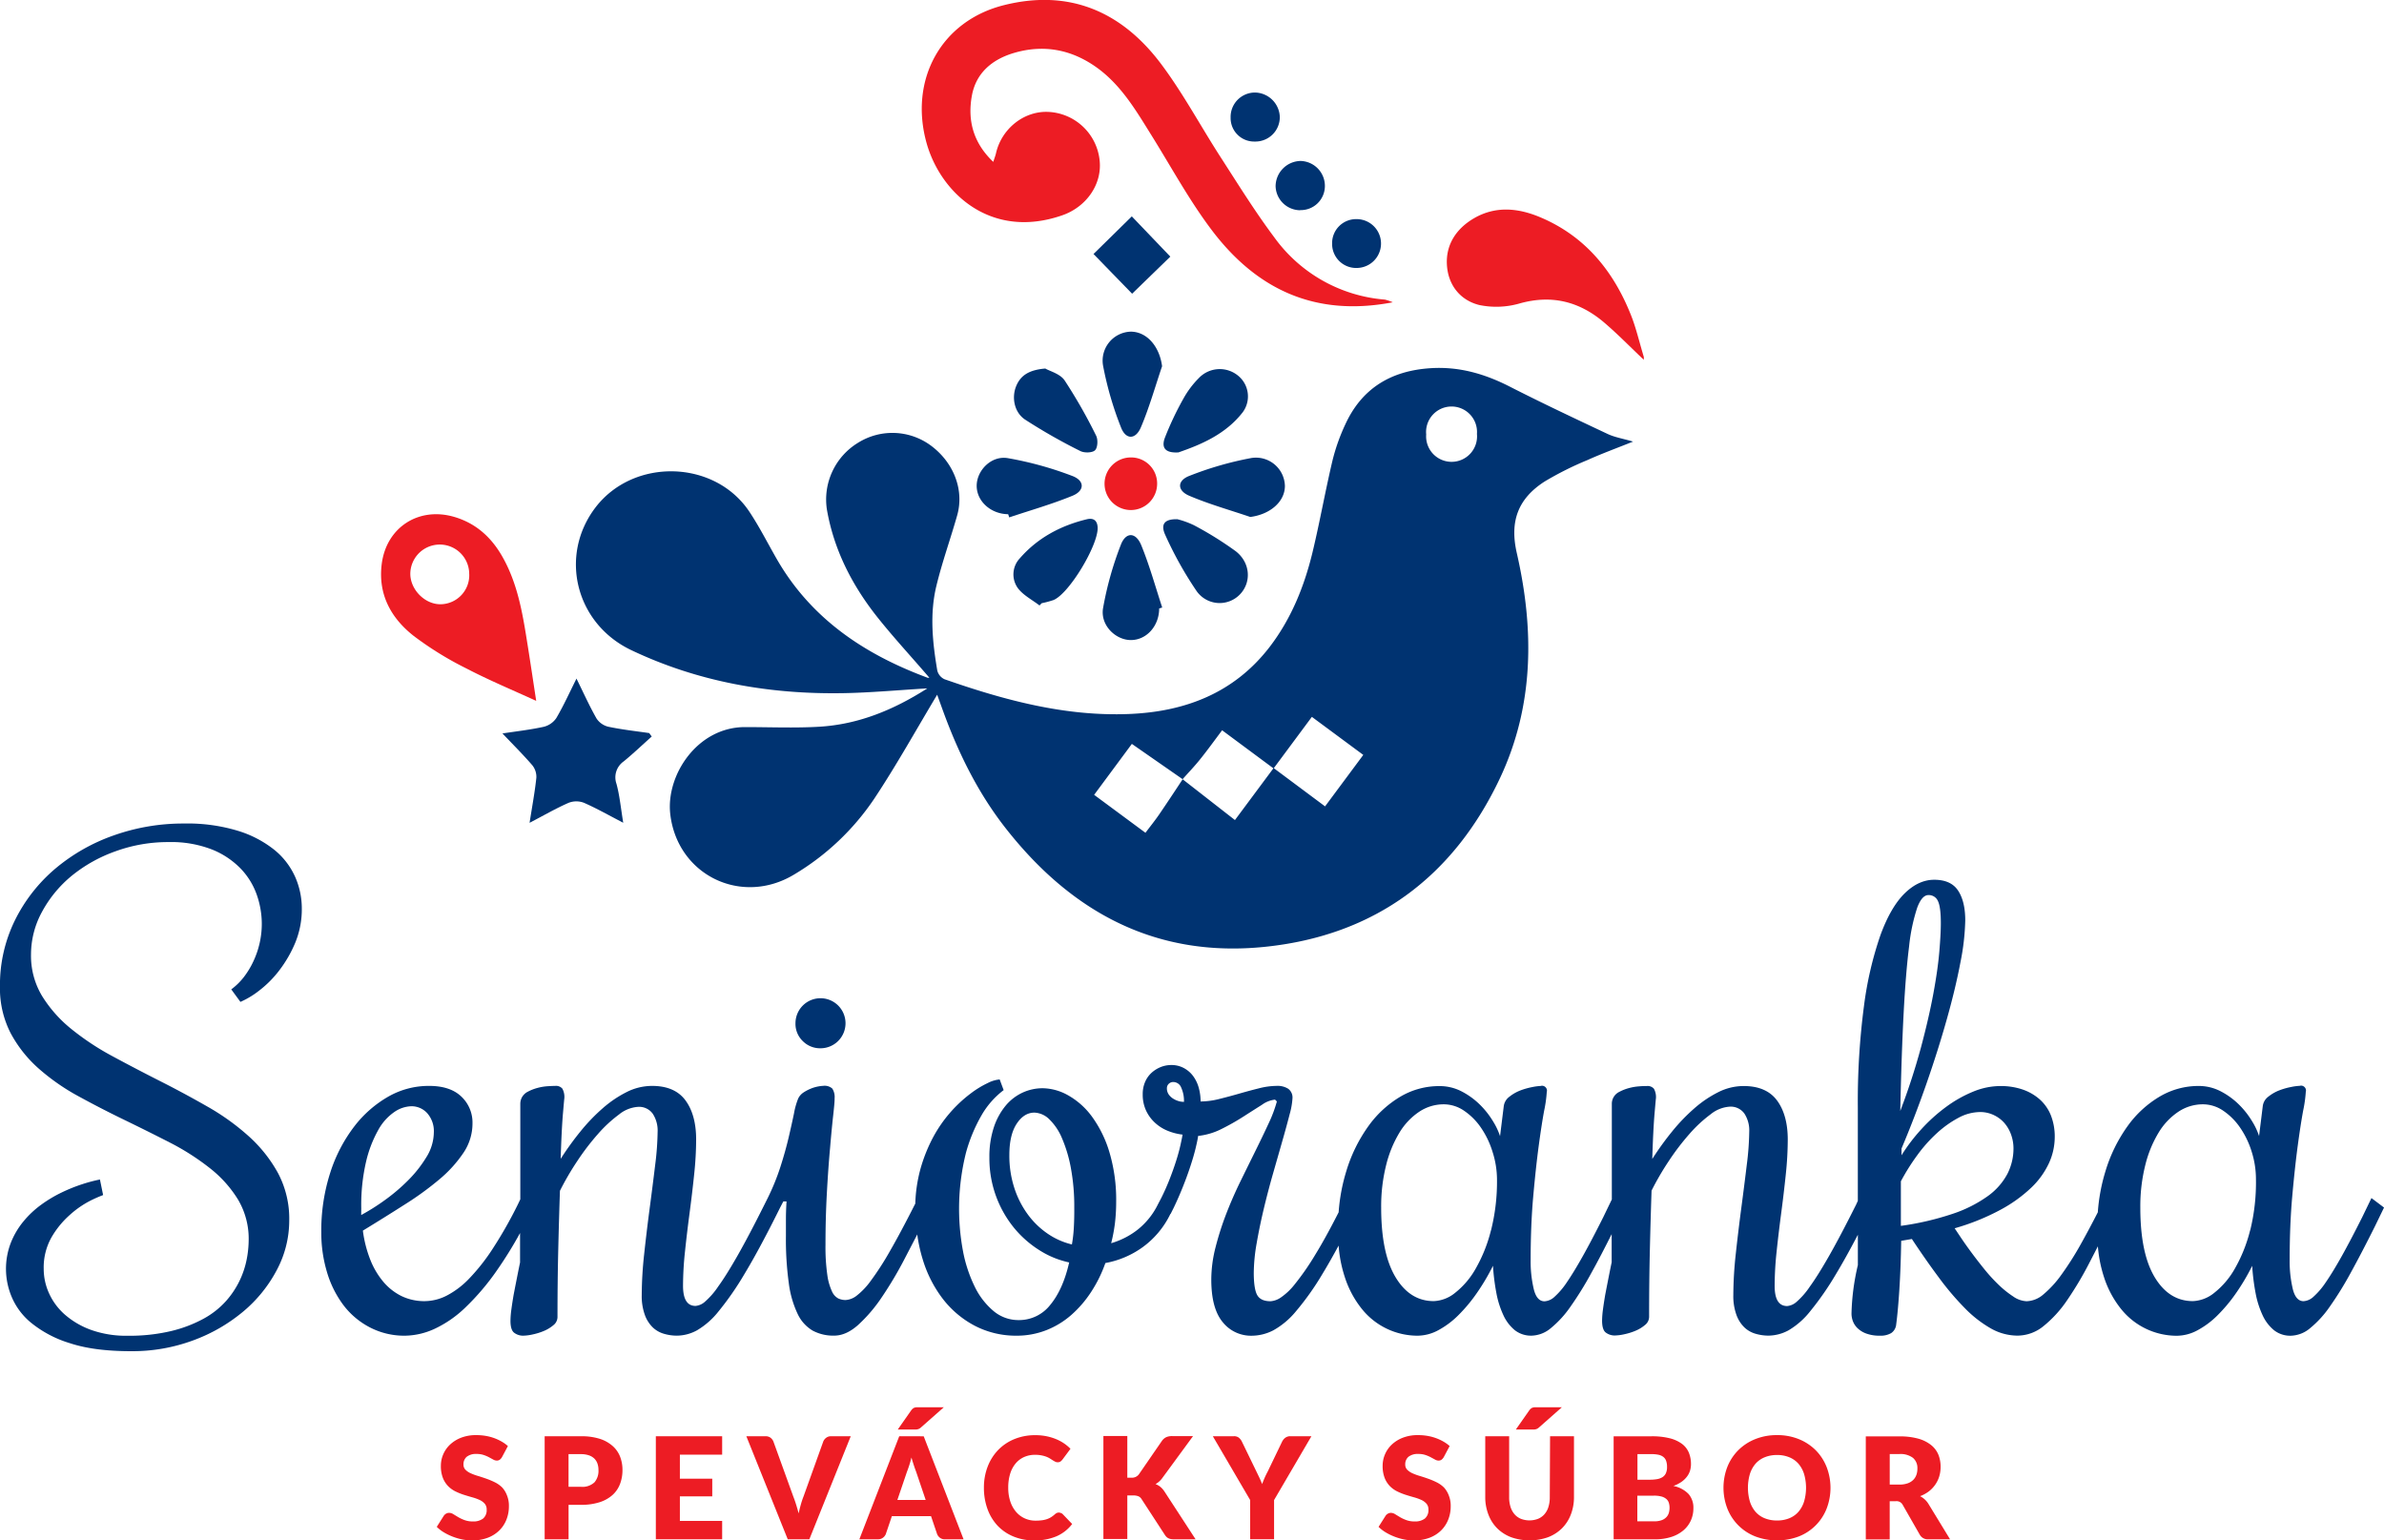 <svg xmlns="http://www.w3.org/2000/svg" id="Layer_1" data-name="Layer 1" viewBox="0 0 748.82 483.86"><defs><style>.cls-1{fill:#003371;}.cls-2{fill:#ed1c24;}</style></defs><title>senioranka.logo.color</title><path class="cls-1" d="M308.51,377.89a7.86,7.86,0,1,0-7.86-7.86,7.52,7.52,0,0,0,2.3,5.61A7.65,7.65,0,0,0,308.51,377.89Z" transform="translate(-50.79 -48.61)"></path><path class="cls-1" d="M137,315.59a34.33,34.33,0,0,0-11.45-6,54.39,54.39,0,0,0-16.87-2.3A65.32,65.32,0,0,0,86.58,311a58.53,58.53,0,0,0-18.45,10.49,50.58,50.58,0,0,0-12.65,16.2,45.94,45.94,0,0,0-4.7,20.75,30.75,30.75,0,0,0,3.36,14.71A40.07,40.07,0,0,0,63,384.31,67.91,67.91,0,0,0,75.51,393q7,3.83,14.33,7.38t14.33,7.14a76.37,76.37,0,0,1,12.51,8,37.42,37.42,0,0,1,8.86,9.87,24.12,24.12,0,0,1,3.36,12.79,32.65,32.65,0,0,1-.62,6,27.63,27.63,0,0,1-6.52,13.13,26.34,26.34,0,0,1-7,5.51,41.31,41.31,0,0,1-10.16,3.88,56.61,56.61,0,0,1-13.75,1.49,32.59,32.59,0,0,1-11.41-1.82,25.91,25.91,0,0,1-8.24-4.79,19.71,19.71,0,0,1-5-6.71,18.54,18.54,0,0,1-1.68-7.67,19.22,19.22,0,0,1,2.49-10,28.2,28.2,0,0,1,5.75-7A30,30,0,0,1,79,425.85,41.31,41.31,0,0,1,83.18,424l-1-4.89a48,48,0,0,0-5.61,1.49,51.77,51.77,0,0,0-6.42,2.59A41.54,41.54,0,0,0,63.77,427a30.17,30.17,0,0,0-5.61,5.27,24.86,24.86,0,0,0-4,6.8,22.68,22.68,0,0,0,.24,16.77,21.12,21.12,0,0,0,6.18,8.29,35.68,35.68,0,0,0,12.08,6.37q7.62,2.54,19.31,2.54a55,55,0,0,0,19.5-3.4,52.72,52.72,0,0,0,15.77-9.1,43.3,43.3,0,0,0,10.54-13.08A33.05,33.05,0,0,0,141.64,432a30.59,30.59,0,0,0-3.5-14.86,44.21,44.21,0,0,0-9.2-11.6,73.85,73.85,0,0,0-13-9.34q-7.29-4.17-14.86-8t-14.85-7.76a82.27,82.27,0,0,1-13-8.58,41.08,41.08,0,0,1-9.2-10.35,24.49,24.49,0,0,1-3.5-13.08A28,28,0,0,1,64,335a38,38,0,0,1,9.34-11.31A46.19,46.19,0,0,1,87.11,316a48.15,48.15,0,0,1,16.68-2.88,35.34,35.34,0,0,1,13.51,2.3,25.93,25.93,0,0,1,9.06,6,22.76,22.76,0,0,1,5.08,8.24,27.73,27.73,0,0,1,1.58,9.15,27.39,27.39,0,0,1-.67,6,28.06,28.06,0,0,1-1.92,5.65,26.27,26.27,0,0,1-3,5,20.17,20.17,0,0,1-4,3.93l2.88,3.93a27.41,27.41,0,0,0,5.94-3.59,33.72,33.72,0,0,0,6.28-6.33,38.77,38.77,0,0,0,5-8.67,27.6,27.6,0,0,0,2.06-10.83,24.53,24.53,0,0,0-2.06-9.78A23,23,0,0,0,137,315.59Z" transform="translate(-50.79 -48.61)"></path><path class="cls-1" d="M795.67,424.94l-2.87,5.94q-3.65,7.28-6.47,12.32t-5,8.19a23.53,23.53,0,0,1-3.88,4.55,5,5,0,0,1-3.11,1.39q-2.4,0-3.36-3.74a37.63,37.63,0,0,1-1-9.2q0-10.93.81-20t1.72-15.86q.91-6.76,1.72-11.12a40.12,40.12,0,0,0,.81-5.8,1.54,1.54,0,0,0-1.92-1.92,16.59,16.59,0,0,0-2.59.34,22,22,0,0,0-3.74,1.05,13,13,0,0,0-3.5,2,4.39,4.39,0,0,0-1.77,3.07l-1.15,9.3a21.65,21.65,0,0,0-2.2-4.65,26.61,26.61,0,0,0-4.07-5.18,23.68,23.68,0,0,0-5.7-4.17,14.93,14.93,0,0,0-7.09-1.72A23.88,23.88,0,0,0,729.26,393a33.21,33.21,0,0,0-10.16,9.3,48,48,0,0,0-7,14.28,57.59,57.59,0,0,0-2.38,12.82c-1.86,3.65-3.66,7-5.38,10.08a95.74,95.74,0,0,1-6.09,9.58,32.75,32.75,0,0,1-5.61,6.13,8.47,8.47,0,0,1-5.27,2.16,7.93,7.93,0,0,1-4.22-1.49,31.32,31.32,0,0,1-4.65-3.74,53,53,0,0,1-4.55-5q-2.2-2.73-4.07-5.27t-3.21-4.55l-1.92-2.87a71.15,71.15,0,0,0,14.38-5.8,44.68,44.68,0,0,0,9.73-7,25.45,25.45,0,0,0,5.56-7.76,19.85,19.85,0,0,0,1.77-8.05,18.13,18.13,0,0,0-1.25-6.95,13.34,13.34,0,0,0-3.55-5,15.86,15.86,0,0,0-5.42-3.07,21.28,21.28,0,0,0-6.85-1.05,22.68,22.68,0,0,0-8.58,1.77,39.61,39.61,0,0,0-8.48,4.79,52.54,52.54,0,0,0-7.72,6.95,56.22,56.22,0,0,0-6.28,8.24v-2.11q4.22-10,7.86-20.46t6.37-20.17q2.73-9.68,4.26-17.78a74.32,74.32,0,0,0,1.53-13.27q0-5.94-2.25-9.35t-7.52-3.4q-4.89,0-9.25,4.26t-7.62,13.13a111.27,111.27,0,0,0-5.18,22.33,229.44,229.44,0,0,0-1.92,31.87v29.27L633.8,427q-4.89,9.78-8.43,16t-6.09,9.73a24.21,24.21,0,0,1-4.22,4.84,5.09,5.09,0,0,1-2.92,1.29q-3.93,0-3.93-6.33a103,103,0,0,1,.62-10.78q.62-5.89,1.44-12.08t1.44-12.17a106,106,0,0,0,.62-10.88q0-7.76-3.36-12.32t-10.54-4.55a17.68,17.68,0,0,0-7.91,1.92,35.42,35.42,0,0,0-7.52,5.08,58.63,58.63,0,0,0-7,7.28,92.62,92.62,0,0,0-6.23,8.63q.29-9.29.72-14.28t.43-4.7a5.5,5.5,0,0,0-.62-3.07,2.61,2.61,0,0,0-2.25-.86c-.57,0-1.38,0-2.4.1a16.41,16.41,0,0,0-3.16.53,14.19,14.19,0,0,0-3.07,1.2,4.16,4.16,0,0,0-2.35,3.79q0,1.1,0,3v27l-2.68,5.55q-3.64,7.28-6.47,12.32t-5,8.19a23.53,23.53,0,0,1-3.88,4.55,5,5,0,0,1-3.12,1.39q-2.4,0-3.35-3.74a37.63,37.63,0,0,1-1-9.2q0-10.93.81-20t1.72-15.86q.91-6.76,1.72-11.12a40.13,40.13,0,0,0,.81-5.8,1.54,1.54,0,0,0-1.92-1.92,16.59,16.59,0,0,0-2.59.34,22,22,0,0,0-3.74,1.05,13,13,0,0,0-3.5,2,4.4,4.4,0,0,0-1.77,3.07l-1.15,9.3a21.72,21.72,0,0,0-2.2-4.65,26.61,26.61,0,0,0-4.07-5.18,23.68,23.68,0,0,0-5.7-4.17,14.93,14.93,0,0,0-7.09-1.72A23.88,23.88,0,0,0,490.8,393a33.21,33.21,0,0,0-10.16,9.3,48,48,0,0,0-7,14.28,57.59,57.59,0,0,0-2.38,12.83q-4.13,8.11-7.35,13.33a81.69,81.69,0,0,1-6.37,9.2,19.86,19.86,0,0,1-4.55,4.31,6.54,6.54,0,0,1-3.12,1.1q-3,0-4.12-1.82t-1.15-7a55.83,55.83,0,0,1,.91-9.39q.91-5.27,2.25-10.88t2.92-11.12l2.92-10.21q1.34-4.69,2.25-8.24a23.6,23.6,0,0,0,.91-5.08,3.39,3.39,0,0,0-1.34-3,6.23,6.23,0,0,0-3.55-.91,23.48,23.48,0,0,0-5.66.77q-3.07.77-6.23,1.68t-6.28,1.68a24.33,24.33,0,0,1-5.8.77,15.77,15.77,0,0,0-.57-4.27,11.28,11.28,0,0,0-1.72-3.64,8.78,8.78,0,0,0-2.88-2.54,8.16,8.16,0,0,0-4-1,9,9,0,0,0-3.31.62,9.62,9.62,0,0,0-2.87,1.77,8.32,8.32,0,0,0-2.06,2.87,9.6,9.6,0,0,0-.77,3.93,11.88,11.88,0,0,0,1,5,12.16,12.16,0,0,0,2.73,3.83,13.13,13.13,0,0,0,4,2.59,17.6,17.6,0,0,0,4.79,1.25q-.19,1.15-.67,3.31t-1.34,4.89q-.86,2.73-2.06,5.8t-2.64,5.94l-1.05,2a23.16,23.16,0,0,1-6.28,7.86,24.65,24.65,0,0,1-8.39,4.31A50.35,50.35,0,0,0,401,432.8a56.63,56.63,0,0,0,.38-6.61,52.24,52.24,0,0,0-2.11-15.62,36.83,36.83,0,0,0-5.46-11.17,23.69,23.69,0,0,0-7.48-6.71,16.74,16.74,0,0,0-8-2.25,15.08,15.08,0,0,0-6.37,1.39,15.26,15.26,0,0,0-5.32,4.12,20.92,20.92,0,0,0-3.69,6.8,29.22,29.22,0,0,0-1.39,9.44,34.53,34.53,0,0,0,7.57,21.9,33,33,0,0,0,8,7.14,28.48,28.48,0,0,0,9.49,3.93q-1.92,8.43-5.89,13.27a12.43,12.43,0,0,1-10,4.84,12.12,12.12,0,0,1-7.91-2.88,23.07,23.07,0,0,1-5.89-7.67,43.68,43.68,0,0,1-3.64-11,72.53,72.53,0,0,1,.91-31,50.15,50.15,0,0,1,4.84-11.69,26.5,26.5,0,0,1,7-8l-1.25-3.35a10.12,10.12,0,0,0-3.69,1.1,30.08,30.08,0,0,0-5.42,3.31A42.27,42.27,0,0,0,344,405.63,49.17,49.17,0,0,0,339.85,416a46,46,0,0,0-1.56,10.67l-.16.31q-4.51,8.91-7.86,14.71a90,90,0,0,1-5.94,9.2,22.56,22.56,0,0,1-4.5,4.74,6.23,6.23,0,0,1-3.45,1.34,5.58,5.58,0,0,1-2.25-.48,4.58,4.58,0,0,1-2-2.2,18,18,0,0,1-1.48-5.22,61.87,61.87,0,0,1-.57-9.54q0-8.34.43-16.15t1-14.09q.53-6.28,1-10.45t.43-5.22a4.9,4.9,0,0,0-.72-3.07,3.6,3.6,0,0,0-2.83-.86,10.59,10.59,0,0,0-1.58.19,11.58,11.58,0,0,0-2.3.67,13.16,13.16,0,0,0-2.3,1.2,4.72,4.72,0,0,0-1.68,1.87,23.09,23.09,0,0,0-1.34,4.7q-.67,3.26-1.68,7.57t-2.59,9.25a72.77,72.77,0,0,1-4,9.82l-1,2q-4.89,9.78-8.43,16t-6.09,9.73a24.2,24.2,0,0,1-4.22,4.84,5.09,5.09,0,0,1-2.92,1.29q-3.93,0-3.93-6.33a103.35,103.35,0,0,1,.62-10.78q.62-5.89,1.44-12.08t1.44-12.17a106,106,0,0,0,.62-10.88q0-7.76-3.35-12.32t-10.54-4.55a17.69,17.69,0,0,0-7.91,1.92,35.49,35.49,0,0,0-7.52,5.08,58.52,58.52,0,0,0-7,7.28,92.36,92.36,0,0,0-6.23,8.63q.29-9.29.72-14.28t.43-4.7a5.5,5.5,0,0,0-.62-3.07,2.61,2.61,0,0,0-2.25-.86q-.86,0-2.39.1a16.37,16.37,0,0,0-3.16.53,14.17,14.17,0,0,0-3.07,1.2,4.29,4.29,0,0,0-2,2.11,4.35,4.35,0,0,0-.34,1.68q0,1.1,0,3v27l-.77,1.61a133.78,133.78,0,0,1-7.86,13.85,62.67,62.67,0,0,1-7.43,9.44,27,27,0,0,1-7.09,5.37,15.44,15.44,0,0,1-6.85,1.72,16.46,16.46,0,0,1-7.28-1.58,17.6,17.6,0,0,1-5.75-4.51,24.93,24.93,0,0,1-4.12-7,37.88,37.88,0,0,1-2.3-9.06q6.9-4.21,13.13-8.19a96.64,96.64,0,0,0,11-8,39.87,39.87,0,0,0,7.52-8.34,16.46,16.46,0,0,0,2.78-9.15,11.2,11.2,0,0,0-3.5-8.43q-3.5-3.35-10.11-3.35A25.53,25.53,0,0,0,172.89,393a35.93,35.93,0,0,0-10.78,9.39,47.61,47.61,0,0,0-7.57,14.52,59.32,59.32,0,0,0-2.83,18.83,42.85,42.85,0,0,0,1.77,12.41,32.69,32.69,0,0,0,5.13,10.35,24.6,24.6,0,0,0,8.24,7A23.38,23.38,0,0,0,178,468.17a22.82,22.82,0,0,0,9.2-2.11,35.55,35.55,0,0,0,9.73-6.71A76.31,76.31,0,0,0,207,447.47a125.89,125.89,0,0,0,7.14-11.55v9.25q-.48,2.3-1,4.94t-1,5.13q-.43,2.49-.72,4.65a28,28,0,0,0-.29,3.59q0,3,1.25,3.83a4.62,4.62,0,0,0,2.68.86,15,15,0,0,0,3-.38,19.66,19.66,0,0,0,3.55-1.1,11.36,11.36,0,0,0,3-1.82,3.27,3.27,0,0,0,1.29-2.54q0-11.31.24-21.28t.53-18.4a88.46,88.46,0,0,1,5.42-9.3,76.4,76.4,0,0,1,6.47-8.48,41.88,41.88,0,0,1,6.66-6.18,10.57,10.57,0,0,1,6-2.4,5.27,5.27,0,0,1,4.6,2.16,9.64,9.64,0,0,1,1.53,5.7,90.86,90.86,0,0,1-.77,10.4q-.77,6.38-1.72,13.56t-1.73,14.38a123,123,0,0,0-.77,12.94,17.4,17.4,0,0,0,1,6.28,10.43,10.43,0,0,0,2.49,3.88,8.55,8.55,0,0,0,3.55,2,14.62,14.62,0,0,0,4,.57,13.4,13.4,0,0,0,6.33-1.68,24.6,24.6,0,0,0,6.8-6,92.83,92.83,0,0,0,8.1-11.69q4.46-7.38,10.21-18.88l1-2,1-1.92h1q-.19,3-.19,5.7v5.22a100.7,100.7,0,0,0,.91,14.81,31.88,31.88,0,0,0,2.78,9.63,12,12,0,0,0,4.7,5.22,13.63,13.63,0,0,0,6.76,1.58q3.74,0,7.48-3.31a47.4,47.4,0,0,0,7.43-8.67,117.67,117.67,0,0,0,7.28-12.27q1.95-3.73,3.91-7.53a48.64,48.64,0,0,0,1.7,7.77,38.76,38.76,0,0,0,6.33,12.46,30.63,30.63,0,0,0,10,8.43A28,28,0,0,0,370,468.17a25.42,25.42,0,0,0,9.44-1.73,26.75,26.75,0,0,0,7.86-4.79,35.24,35.24,0,0,0,6.23-7.24,41.85,41.85,0,0,0,4.46-9.06,28.79,28.79,0,0,0,11.74-5,27.83,27.83,0,0,0,8.67-10.4l0-.05.07.05,1-2q1.44-3,2.78-6.33t2.39-6.52q1.05-3.16,1.68-5.75t.81-3.93a21.28,21.28,0,0,0,7.38-2.2,73.22,73.22,0,0,0,6.85-3.88q3.21-2.06,5.8-3.69a8.58,8.58,0,0,1,4.12-1.63l.58.57a41.78,41.78,0,0,1-2.59,6.9q-1.82,3.93-4.07,8.48t-4.74,9.63q-2.49,5.08-4.51,10.3a92.79,92.79,0,0,0-3.35,10.49,41.09,41.09,0,0,0-1.34,10.16q0,9,3.55,13.32a11.35,11.35,0,0,0,9.2,4.31,14.89,14.89,0,0,0,6.71-1.68,24.87,24.87,0,0,0,7.14-6,85.76,85.76,0,0,0,8.29-11.69q2.37-3.89,5.1-8.94a41.5,41.5,0,0,0,1.9,9.75,31.21,31.21,0,0,0,5.61,10.4,22.42,22.42,0,0,0,17.3,8.15,13.81,13.81,0,0,0,6.52-1.73,27,27,0,0,0,6.28-4.7,49.39,49.39,0,0,0,5.8-6.95,68,68,0,0,0,5.08-8.58,67.5,67.5,0,0,0,1.05,8.48,29,29,0,0,0,2.2,7,13.23,13.23,0,0,0,3.59,4.74,8.24,8.24,0,0,0,5.32,1.73,9.77,9.77,0,0,0,6-2.35,32.53,32.53,0,0,0,6.18-6.76,107.09,107.09,0,0,0,6.66-10.78c2-3.58,4.06-7.58,6.28-12v8.84q-.48,2.3-1,4.94t-1,5.13q-.43,2.49-.72,4.65a28.26,28.26,0,0,0-.29,3.59q0,3,1.25,3.83a4.63,4.63,0,0,0,2.68.86,15,15,0,0,0,3-.38,19.66,19.66,0,0,0,3.55-1.1,11.35,11.35,0,0,0,3-1.82,3.27,3.27,0,0,0,1.29-2.54q0-11.31.24-21.28t.53-18.4a88.45,88.45,0,0,1,5.42-9.3,76.75,76.75,0,0,1,6.47-8.48,42,42,0,0,1,6.66-6.18,10.57,10.57,0,0,1,6-2.4,5.28,5.28,0,0,1,4.6,2.16,9.65,9.65,0,0,1,1.53,5.7,90.53,90.53,0,0,1-.77,10.4q-.77,6.38-1.72,13.56T596,442.48a123,123,0,0,0-.77,12.94,17.37,17.37,0,0,0,1,6.28,10.39,10.39,0,0,0,2.49,3.88,8.54,8.54,0,0,0,3.55,2,14.62,14.62,0,0,0,4,.57,13.41,13.41,0,0,0,6.33-1.68,24.6,24.6,0,0,0,6.8-6,93,93,0,0,0,8.1-11.69c2.07-3.43,4.36-7.55,6.85-12.32V446a73,73,0,0,0-2,15.24,6.91,6.91,0,0,0,.43,2.35,6,6,0,0,0,1.44,2.2A7.79,7.79,0,0,0,637,467.5a12,12,0,0,0,4.31.67,6.52,6.52,0,0,0,3.5-.81,3.66,3.66,0,0,0,1.58-2.73q.57-4.31,1-11.07t.57-15.19l3.36-.57q4.31,6.52,8.39,12a88.16,88.16,0,0,0,8.15,9.63,37.07,37.07,0,0,0,8.19,6.42,17.1,17.1,0,0,0,8.43,2.3,13,13,0,0,0,8.1-2.92,37.14,37.14,0,0,0,7.43-8.1A107.78,107.78,0,0,0,707.21,445c.83-1.59,1.67-3.23,2.53-4.9a41.29,41.29,0,0,0,1.88,9.54,31.21,31.21,0,0,0,5.61,10.4,22.42,22.42,0,0,0,17.3,8.15,13.81,13.81,0,0,0,6.52-1.73,27,27,0,0,0,6.28-4.7,49.5,49.5,0,0,0,5.8-6.95,68.17,68.17,0,0,0,5.08-8.58,67.5,67.5,0,0,0,1.05,8.48,29,29,0,0,0,2.2,7,13.21,13.21,0,0,0,3.6,4.74,8.24,8.24,0,0,0,5.32,1.73,9.77,9.77,0,0,0,6-2.35,32.52,32.52,0,0,0,6.18-6.76,106.8,106.8,0,0,0,6.66-10.78q3.5-6.37,7.52-14.43l2.88-5.94Zm-631.41,3.16a60.41,60.41,0,0,1,1.53-14.66,37.85,37.85,0,0,1,3.83-9.92,16.48,16.48,0,0,1,5.08-5.65A9.87,9.87,0,0,1,180,396.1a6.63,6.63,0,0,1,5,2.2,8.5,8.5,0,0,1,2.06,6,15,15,0,0,1-2.35,7.81,38.82,38.82,0,0,1-5.8,7.33,58.14,58.14,0,0,1-7.43,6.28,66.32,66.32,0,0,1-7.24,4.55Zm223.84,5.8a44.33,44.33,0,0,1-.62,5.61,22.89,22.89,0,0,1-7.57-3.35,25.68,25.68,0,0,1-6.23-6,29.31,29.31,0,0,1-4.27-8.34,32.7,32.7,0,0,1-1.58-10.4q0-6.33,2.3-9.82t5.56-3.5a7,7,0,0,1,4.7,2.11,17.84,17.84,0,0,1,4,6,43.29,43.29,0,0,1,2.78,9.39,65.86,65.86,0,0,1,1.05,12.32Q388.25,431,388.1,433.91Zm33-39.39a6.56,6.56,0,0,1-1.77-.77,4.8,4.8,0,0,1-1.44-1.34,3.32,3.32,0,0,1-.57-2,1.84,1.84,0,0,1,.57-1.34,2,2,0,0,1,1.44-.57,2.7,2.7,0,0,1,2.49,1.77,10.18,10.18,0,0,1,.86,4.46A6.34,6.34,0,0,1,421.07,394.51Zm98,40.59a47.17,47.17,0,0,1-4.79,12,25.69,25.69,0,0,1-6.42,7.57,11.33,11.33,0,0,1-6.76,2.64q-7.48,0-12-7.52t-4.51-21.9a53,53,0,0,1,1.53-13.18,36.74,36.74,0,0,1,4.17-10.26,20.75,20.75,0,0,1,6.23-6.61,13.86,13.86,0,0,1,7.71-2.35,11.31,11.31,0,0,1,6.37,2,20,20,0,0,1,5.32,5.32,27.8,27.8,0,0,1,3.64,7.57A28.79,28.79,0,0,1,521,419.1,62.94,62.94,0,0,1,519.12,435.1Zm128.57-37.57q.38-17.73,1.05-30.53t1.72-21.09A57.92,57.92,0,0,1,653,333.7q1.48-3.93,3.5-3.93a3.12,3.12,0,0,1,3,1.87q.91,1.87.91,6.95,0,3.36-.48,9t-1.87,13.13q-1.39,7.53-3.88,16.87A209.24,209.24,0,0,1,647.69,397.53Zm.19,36.13q0-2,0-3.64t0-3.21q0-1.58,0-3.26t0-3.88a68.17,68.17,0,0,1,5.22-8.29,45.64,45.64,0,0,1,6.23-6.95,32.82,32.82,0,0,1,6.71-4.74,14.52,14.52,0,0,1,6.76-1.77,9.84,9.84,0,0,1,4.36,1,10.09,10.09,0,0,1,3.31,2.54,11.35,11.35,0,0,1,2.06,3.64,12.89,12.89,0,0,1,.72,4.26,17.49,17.49,0,0,1-1.92,8,20.33,20.33,0,0,1-6.13,6.95,41.29,41.29,0,0,1-11,5.56A88.83,88.83,0,0,1,647.88,433.67Zm109.69,1.44a47.17,47.17,0,0,1-4.79,12,25.69,25.69,0,0,1-6.42,7.57,11.33,11.33,0,0,1-6.76,2.64q-7.48,0-12-7.52t-4.51-21.9a53,53,0,0,1,1.53-13.18,36.74,36.74,0,0,1,4.17-10.26,20.75,20.75,0,0,1,6.23-6.61,13.86,13.86,0,0,1,7.72-2.35,11.3,11.3,0,0,1,6.37,2,20.06,20.06,0,0,1,5.32,5.32,27.84,27.84,0,0,1,3.64,7.57,28.75,28.75,0,0,1,1.34,8.67A62.88,62.88,0,0,1,757.58,435.1Z" transform="translate(-50.79 -48.61)"></path><path class="cls-1" d="M514.7,184.92a8,8,0,1,0-15.94.14,8,8,0,1,0,15.94-.14M467,301.9l12-16.16-16.15-11.95L450.89,289.9l16.1,12m-44.73-8.53-15.95-11.09-11.85,16,16.12,11.92c1.62-2.15,3-3.86,4.24-5.66,2.52-3.69,5-7.43,7.44-11.15l16.43,12.81,12.08-16.25L434.66,278c-2.47,3.29-4.65,6.32-7,9.23-1.71,2.13-3.61,4.1-5.43,6.15m-77.08-26.53c-6.48,10.79-12.69,22-19.72,32.59a79,79,0,0,1-25.17,23.85c-16.51,10-36.7.28-38.94-18.94C259.92,292.13,269.79,277,284.8,277c7.76,0,15.54.34,23.27-.11,12.2-.72,23.21-5.16,34-12.05-9.27.55-17.82,1.35-26.39,1.5-23.16.4-45.54-3.5-66.6-13.51-17.52-8.33-22.8-29.69-11.23-44.84,12-15.66,37.47-15,48.35,1.4,3.14,4.73,5.71,9.83,8.54,14.76,10.78,18.8,27.58,30,47.39,37.34a1.23,1.23,0,0,0,.57,0C337.16,255,331.3,248.72,326,242c-7.74-9.88-13.33-20.87-15.49-33.41a20.86,20.86,0,0,1,9.75-20.87,20.34,20.34,0,0,1,23,.91c7.12,5.32,10.43,13.91,8.19,21.83-2.1,7.43-4.74,14.73-6.55,22.23-2.13,8.81-1.2,17.75.3,26.58a4.13,4.13,0,0,0,2.26,2.7c18.74,6.55,37.81,11.71,57.88,10.92,17.67-.69,33.13-6.58,44.29-21.12C456.33,243,460.39,233,463,222.33c2.33-9.65,4.05-19.45,6.34-29.11a61.62,61.62,0,0,1,4-11.27c5.18-11.32,14.28-16.83,26.57-17.67,8.94-.62,17,1.66,24.94,5.69,10.21,5.21,20.58,10.09,31,15,2.16,1,4.63,1.4,7.89,2.35-5.31,2.13-9.89,3.8-14.32,5.8a101.53,101.53,0,0,0-13.46,6.74c-8.43,5.42-11,12.59-8.75,22.43,5.5,24.05,5.44,47.85-5.18,70.55C507.39,324,482.72,342.38,448.33,346s-61-10.81-81.75-37.35c-8.92-11.4-15.14-24.3-20-37.89-.55-1.53-1.11-3.06-1.42-3.93" transform="translate(-50.79 -48.61)"></path><path class="cls-2" d="M488.22,143.57c-24.58,4.71-42.89-4.27-56.8-22.66-7.06-9.34-12.7-19.76-18.91-29.73-4.86-7.8-9.51-15.78-17.15-21.3-7.93-5.72-16.72-7.41-26.11-4.63-6.73,2-11.86,6.19-13.18,13.37-1.43,7.77.4,14.85,6.71,20.84.36-1.14.67-1.9.85-2.69,1.78-7.83,8.94-13.44,16.61-13a17,17,0,0,1,15.91,14.9c1,7.7-4.09,14.92-11.67,17.56-22.48,7.83-38.28-7.05-42.65-22.68-5.55-19.87,4.54-38.37,24.3-43.32,20.53-5.14,37,2,49.36,18.47,6.95,9.27,12.45,19.62,18.76,29.38,5.46,8.46,10.78,17.05,16.81,25.1a47.43,47.43,0,0,0,34.74,19.54,16.53,16.53,0,0,1,2.42.82" transform="translate(-50.79 -48.61)"></path><path class="cls-2" d="M567.11,161.63c-4.14-3.92-8-7.88-12.19-11.49-7.73-6.69-16.43-9.07-26.64-6.26a26.39,26.39,0,0,1-12.85.54c-6.07-1.52-9.85-6.37-10.17-12.76s3.11-11.39,8.64-14.56c6.7-3.84,13.72-3.15,20.53-.31,14.2,5.93,23.15,16.91,28.69,30.9,1.56,3.93,2.51,8.1,4,13.06" transform="translate(-50.79 -48.61)"></path><path class="cls-2" d="M198.17,229a9.25,9.25,0,0,0-18.5-.17c0,5.09,4.72,9.76,9.71,9.58a9.12,9.12,0,0,0,8.8-9.41m21,39.75c-7.11-3.26-14.73-6.43-22-10.22a104.4,104.4,0,0,1-16.41-10.14c-7.17-5.61-11.29-13.1-10.08-22.62,1.47-11.58,11.72-18.12,22.93-14.75,7.1,2.13,12,6.88,15.42,13.27,4.63,8.57,6.06,18,7.56,27.46.93,5.83,1.79,11.66,2.61,17" transform="translate(-50.79 -48.61)"></path><path class="cls-1" d="M231.83,261.7c2.27,4.6,4.11,8.7,6.32,12.58a6.15,6.15,0,0,0,3.68,2.6c4.24.9,8.58,1.38,12.88,2l.79,1.08c-2.92,2.61-5.76,5.32-8.78,7.8a6.1,6.1,0,0,0-2.29,7.07c1,3.7,1.35,7.57,2.12,12.22-4.49-2.32-8.32-4.51-12.34-6.27a6.66,6.66,0,0,0-4.8,0c-4,1.75-7.77,3.94-12.28,6.29.81-5.17,1.65-9.64,2.13-14.16A5.79,5.79,0,0,0,218,289c-2.92-3.38-6.09-6.53-9.39-10,4.36-.67,8.69-1.15,12.92-2.08a6.74,6.74,0,0,0,4-2.75c2.26-3.84,4.1-7.93,6.36-12.44" transform="translate(-50.79 -48.61)"></path><path class="cls-1" d="M414.89,239.71c0,5.49-3.9,9.87-8.76,9.95s-9.77-4.6-8.87-10a105.41,105.41,0,0,1,5.57-19.88c1.57-4.14,4.72-4.08,6.43.09,2.6,6.36,4.43,13,6.58,19.57l-1,.31" transform="translate(-50.79 -48.61)"></path><path class="cls-1" d="M443.52,211c-6.4-2.18-12.93-4-19.15-6.65-3.88-1.63-3.89-4.76,0-6.26a105.6,105.6,0,0,1,19.47-5.61,9.1,9.1,0,0,1,10.54,8.75c0,5.07-4.77,9-10.91,9.77" transform="translate(-50.79 -48.61)"></path><path class="cls-1" d="M415.8,163.65c-2.17,6.4-4,12.94-6.64,19.16-1.65,3.93-4.74,4-6.26.06a105.68,105.68,0,0,1-5.65-19.48,9.11,9.11,0,0,1,8.7-10.6c5.09,0,9.05,4.66,9.85,10.85" transform="translate(-50.79 -48.61)"></path><path class="cls-1" d="M420.9,190.72c-5.21.29-5-2.53-4.21-4.63a97.35,97.35,0,0,1,5.77-12.19,29.09,29.09,0,0,1,4.85-6.49,9.06,9.06,0,0,1,12.31-.84,8.39,8.39,0,0,1,1.51,11.54c-5.43,7-13.33,10.24-20.23,12.62" transform="translate(-50.79 -48.61)"></path><path class="cls-1" d="M367.47,210.13c-5.41-.05-9.84-4-9.9-8.82s4.5-9.64,9.71-8.8a109,109,0,0,1,20.26,5.58c4,1.48,4,4.64.15,6.23-6.47,2.66-13.25,4.58-19.9,6.81l-.33-1" transform="translate(-50.79 -48.61)"></path><path class="cls-1" d="M377.32,238.81c-2.32-1.8-5.16-3.22-6.84-5.49a7.37,7.37,0,0,1,.68-9.38c5.58-6.4,12.82-10.24,21-12.22,1.83-.44,3.25.12,3.4,2.5.32,5.42-8.89,20.83-13.86,22.87a30.54,30.54,0,0,1-3.72,1l-.68.71" transform="translate(-50.79 -48.61)"></path><path class="cls-1" d="M420.5,211.68a27.63,27.63,0,0,1,5.29,1.9,108.36,108.36,0,0,1,13.12,8.16c4.71,3.64,5,9.88,1.28,13.65a8.84,8.84,0,0,1-13.61-1.21,115.52,115.52,0,0,1-9.75-17.47c-1.6-3.42-.27-5.08,3.67-5" transform="translate(-50.79 -48.61)"></path><path class="cls-1" d="M379.13,164.38c1.45.84,4.65,1.65,6.05,3.71a161.18,161.18,0,0,1,9.9,17.36c.64,1.23.51,3.78-.34,4.6s-3.38.88-4.63.23a174.63,174.63,0,0,1-17.37-9.89c-3.44-2.32-4.21-7-2.77-10.49s4.18-5.1,9.15-5.53" transform="translate(-50.79 -48.61)"></path><path class="cls-1" d="M394.29,128.37l12-11.79,12.1,12.64-12,11.65-12.15-12.5" transform="translate(-50.79 -48.61)"></path><path class="cls-2" d="M414.25,200.55a8.26,8.26,0,1,1-8.37-8.25,8.18,8.18,0,0,1,8.37,8.25" transform="translate(-50.79 -48.61)"></path><path class="cls-1" d="M459.17,114.65a7.77,7.77,0,0,1-7.71-7.56,8,8,0,0,1,7.84-7.92,7.84,7.84,0,0,1,7.64,8,7.57,7.57,0,0,1-7.76,7.44" transform="translate(-50.79 -48.61)"></path><path class="cls-1" d="M444.89,93.07a7.38,7.38,0,0,1-7.56-7.54,7.65,7.65,0,0,1,7.75-7.85,7.94,7.94,0,0,1,7.7,7.65,7.67,7.67,0,0,1-7.89,7.74" transform="translate(-50.79 -48.61)"></path><path class="cls-1" d="M469.21,125.07a7.53,7.53,0,0,1,7.53-7.63,7.67,7.67,0,1,1,.32,15.34,7.55,7.55,0,0,1-7.85-7.7" transform="translate(-50.79 -48.61)"></path><path class="cls-2" d="M243.2,502.8a11.29,11.29,0,0,0-4-2.23,18.81,18.81,0,0,0-5.87-.81H221.87v32.36h7.51V521.3h3.91a18.59,18.59,0,0,0,5.81-.81,11.19,11.19,0,0,0,4.05-2.25,8.91,8.91,0,0,0,2.38-3.46,12.27,12.27,0,0,0,.78-4.44,11.36,11.36,0,0,0-.75-4.17A8.7,8.7,0,0,0,243.2,502.8Zm-5.7,11.44a5.51,5.51,0,0,1-4.22,1.4h-3.91V505.38h3.91a7.56,7.56,0,0,1,2.45.36,4.55,4.55,0,0,1,1.71,1,4.13,4.13,0,0,1,1,1.57,5.86,5.86,0,0,1,.33,2A5.56,5.56,0,0,1,237.51,514.24Z" transform="translate(-50.79 -48.61)"></path><polygon class="cls-2" points="206 483.51 226.83 483.51 226.83 477.74 213.55 477.74 213.55 470.03 223.72 470.03 223.72 464.48 213.55 464.48 213.55 456.93 226.83 456.93 226.83 451.15 206 451.15 206 483.51"></polygon><path class="cls-2" d="M310.27,500.26a2.69,2.69,0,0,0-.88,1.12l-6.22,17.32q-.45,1.13-.83,2.48t-.7,2.81q-.38-1.47-.8-2.81t-.87-2.48l-6.26-17.32a2.9,2.9,0,0,0-.91-1.17,2.54,2.54,0,0,0-1.58-.45h-6l13,32.36h6.79l13-32.36h-6.09A2.44,2.44,0,0,0,310.27,500.26Z" transform="translate(-50.79 -48.61)"></path><path class="cls-2" d="M208.54,515.86a8.83,8.83,0,0,0-2.31-1.64,23.94,23.94,0,0,0-2.65-1.12q-1.36-.48-2.65-.87a17.43,17.43,0,0,1-2.31-.85,5.35,5.35,0,0,1-1.63-1.11,2.24,2.24,0,0,1-.62-1.62,3.06,3.06,0,0,1,1-2.43,4.69,4.69,0,0,1,3.14-.9,6.8,6.8,0,0,1,2.18.32,11,11,0,0,1,1.7.72l1.33.72a2.31,2.31,0,0,0,1.1.32,1.57,1.57,0,0,0,.94-.27,2.84,2.84,0,0,0,.7-.8l1.86-3.49a10.92,10.92,0,0,0-2-1.43,14.82,14.82,0,0,0-2.36-1.09,15.3,15.3,0,0,0-2.68-.69,17.86,17.86,0,0,0-2.9-.23,12.88,12.88,0,0,0-4.73.81,10.62,10.62,0,0,0-3.49,2.16,9.19,9.19,0,0,0-2.16,3.09,9,9,0,0,0-.73,3.55,10.22,10.22,0,0,0,.62,3.81,7.81,7.81,0,0,0,1.63,2.58,8.36,8.36,0,0,0,2.3,1.67,19.39,19.39,0,0,0,2.64,1.07q1.35.43,2.64.79a15.2,15.2,0,0,1,2.3.82,4.82,4.82,0,0,1,1.63,1.18,2.7,2.7,0,0,1,.62,1.84,3.42,3.42,0,0,1-1.13,2.85,5,5,0,0,1-3.18.9,7.36,7.36,0,0,1-2.62-.42,12.45,12.45,0,0,1-2-.93l-1.53-.93a2.53,2.53,0,0,0-1.34-.42,1.82,1.82,0,0,0-.95.26,2.22,2.22,0,0,0-.7.63l-2.22,3.51a11.68,11.68,0,0,0,2.24,1.73,17.65,17.65,0,0,0,2.75,1.34,18.35,18.35,0,0,0,3,.88,15.84,15.84,0,0,0,3.08.31,13.63,13.63,0,0,0,4.92-.83,10.46,10.46,0,0,0,3.64-2.29,9.81,9.81,0,0,0,2.25-3.41,11.24,11.24,0,0,0,.78-4.2,8.64,8.64,0,0,0-.62-3.45A7.64,7.64,0,0,0,208.54,515.86Z" transform="translate(-50.79 -48.61)"></path><path class="cls-2" d="M532.62,497.65a3.37,3.37,0,0,0,.57-.09,2.18,2.18,0,0,0,.51-.2,2.66,2.66,0,0,0,.51-.38l7.17-6.33h-7.59l-.9,0a2.72,2.72,0,0,0-.69.12,1.76,1.76,0,0,0-.56.31,3.33,3.33,0,0,0-.52.57l-4.2,6h5Z" transform="translate(-50.79 -48.61)"></path><path class="cls-2" d="M338.49,497.65a3.35,3.35,0,0,0,.57-.09,2.21,2.21,0,0,0,.51-.2,2.65,2.65,0,0,0,.51-.38l7.17-6.33h-7.6l-.9,0a2.71,2.71,0,0,0-.69.12,1.73,1.73,0,0,0-.56.31,3.21,3.21,0,0,0-.52.57l-4.2,6h5Z" transform="translate(-50.79 -48.61)"></path><path class="cls-2" d="M656.43,520.86a6.63,6.63,0,0,0-1.16-1.34,6.8,6.8,0,0,0-1.38-.94,10.83,10.83,0,0,0,2.79-1.53,9.49,9.49,0,0,0,2-2.12,9.22,9.22,0,0,0,1.24-2.59,10.29,10.29,0,0,0,.42-3,10.08,10.08,0,0,0-.71-3.82,7.61,7.61,0,0,0-2.28-3,11.26,11.26,0,0,0-4-2,21.61,21.61,0,0,0-6-.72H636.84v32.36h7.51v-12h1.91a2.18,2.18,0,0,1,2.18,1.16l5.37,9.39a2.88,2.88,0,0,0,2.71,1.42h6.79Zm-3.69-9a4.11,4.11,0,0,1-1,1.61,4.7,4.7,0,0,1-1.77,1.08,7.71,7.71,0,0,1-2.61.39h-3v-9.59h3a6.46,6.46,0,0,1,4.3,1.2,4.17,4.17,0,0,1,1.39,3.33A6.21,6.21,0,0,1,652.74,511.9Z" transform="translate(-50.79 -48.61)"></path><path class="cls-2" d="M415.27,515.66a5.41,5.41,0,0,0-1.53-.87,6.55,6.55,0,0,0,2.2-2l9.59-13.08H419a4.68,4.68,0,0,0-1.85.32,3.58,3.58,0,0,0-1.39,1.17l-7.28,10.57a2.72,2.72,0,0,1-2.4,1h-1.2v-13.1h-7.51v32.36h7.51V518.35h1.82a4.36,4.36,0,0,1,1.65.26,2.2,2.2,0,0,1,1,.88l7.33,11.26a4.44,4.44,0,0,0,.47.59,2.25,2.25,0,0,0,.58.43,2.77,2.77,0,0,0,.79.27,5.74,5.74,0,0,0,1.1.09h6.71l-9.77-15A6.51,6.51,0,0,0,415.27,515.66Z" transform="translate(-50.79 -48.61)"></path><path class="cls-2" d="M537.58,518.93a9.94,9.94,0,0,1-.43,3.05,6.32,6.32,0,0,1-1.25,2.28,5.45,5.45,0,0,1-2,1.43,7.54,7.54,0,0,1-5.4,0,5.41,5.41,0,0,1-2-1.44,6.43,6.43,0,0,1-1.25-2.29,9.93,9.93,0,0,1-.43-3.05V499.76h-7.51v19.16a15.12,15.12,0,0,0,1,5.46,12.12,12.12,0,0,0,2.75,4.29,12.51,12.51,0,0,0,4.37,2.8,17.39,17.39,0,0,0,11.61,0,12.49,12.49,0,0,0,4.37-2.8,12.25,12.25,0,0,0,2.77-4.29,15,15,0,0,0,1-5.46V499.76h-7.51Z" transform="translate(-50.79 -48.61)"></path><path class="cls-2" d="M333.24,499.76l-12.52,32.36h5.86a2.44,2.44,0,0,0,1.56-.5,2.7,2.7,0,0,0,.88-1.12l1.91-5.64h12.3l1.91,5.64a2.89,2.89,0,0,0,.91,1.17,2.54,2.54,0,0,0,1.58.46h5.82l-12.52-32.36Zm-.58,20,3-8.82q.33-.84.71-2t.71-2.51q.38,1.33.76,2.48t.71,2l3,8.86Z" transform="translate(-50.79 -48.61)"></path><path class="cls-2" d="M621.14,504.18a15.86,15.86,0,0,0-5.3-3.5,17.88,17.88,0,0,0-6.87-1.28,18.1,18.1,0,0,0-6.88,1.27,15.84,15.84,0,0,0-5.32,3.49,15.56,15.56,0,0,0-3.42,5.24,18.22,18.22,0,0,0,0,13.06,15.44,15.44,0,0,0,8.74,8.75,19.32,19.32,0,0,0,13.76,0,15.43,15.43,0,0,0,8.7-8.75,18.16,18.16,0,0,0,0-13A15.64,15.64,0,0,0,621.14,504.18Zm-3.69,16.09a9.17,9.17,0,0,1-1.79,3.25,7.62,7.62,0,0,1-2.85,2,10,10,0,0,1-3.84.7,10.12,10.12,0,0,1-3.88-.7,7.61,7.61,0,0,1-2.86-2,9.17,9.17,0,0,1-1.79-3.25,15.41,15.41,0,0,1,0-8.66,9.16,9.16,0,0,1,1.79-3.25,7.7,7.7,0,0,1,2.86-2,10,10,0,0,1,3.88-.71,9.82,9.82,0,0,1,3.84.71,7.7,7.7,0,0,1,2.85,2,9.16,9.16,0,0,1,1.79,3.25,15.41,15.41,0,0,1,0,8.66Z" transform="translate(-50.79 -48.61)"></path><path class="cls-2" d="M504.35,515.86a8.86,8.86,0,0,0-2.31-1.64,23.71,23.71,0,0,0-2.65-1.12q-1.35-.48-2.65-.87a17.51,17.51,0,0,1-2.31-.85,5.39,5.39,0,0,1-1.63-1.11,2.24,2.24,0,0,1-.62-1.62,3.06,3.06,0,0,1,1-2.43,4.69,4.69,0,0,1,3.14-.9,6.8,6.8,0,0,1,2.18.32,11.08,11.08,0,0,1,1.7.72l1.33.72a2.31,2.31,0,0,0,1.1.32,1.57,1.57,0,0,0,.94-.27,2.82,2.82,0,0,0,.7-.8l1.86-3.49a10.91,10.91,0,0,0-2-1.43,14.89,14.89,0,0,0-2.37-1.09,15.32,15.32,0,0,0-2.68-.69,17.89,17.89,0,0,0-2.9-.23,12.89,12.89,0,0,0-4.73.81,10.61,10.61,0,0,0-3.49,2.16,9.17,9.17,0,0,0-2.15,3.09,9,9,0,0,0-.73,3.55,10.25,10.25,0,0,0,.62,3.81,7.79,7.79,0,0,0,1.63,2.58,8.32,8.32,0,0,0,2.3,1.67,19.31,19.31,0,0,0,2.64,1.07q1.35.43,2.64.79a15.15,15.15,0,0,1,2.3.82,4.79,4.79,0,0,1,1.63,1.18,2.69,2.69,0,0,1,.62,1.84,3.43,3.43,0,0,1-1.13,2.85,5,5,0,0,1-3.18.9,7.36,7.36,0,0,1-2.62-.42,12.45,12.45,0,0,1-2-.93l-1.53-.93a2.52,2.52,0,0,0-1.34-.42,1.82,1.82,0,0,0-.94.26,2.23,2.23,0,0,0-.7.63l-2.22,3.51a11.65,11.65,0,0,0,2.24,1.73,17.59,17.59,0,0,0,2.75,1.34,18.3,18.3,0,0,0,3,.88,15.87,15.87,0,0,0,3.08.31,13.63,13.63,0,0,0,4.92-.83,10.46,10.46,0,0,0,3.64-2.29,9.83,9.83,0,0,0,2.25-3.41,11.27,11.27,0,0,0,.78-4.2,8.66,8.66,0,0,0-.62-3.45A7.68,7.68,0,0,0,504.35,515.86Z" transform="translate(-50.79 -48.61)"></path><path class="cls-2" d="M383.94,523.85a1.49,1.49,0,0,0-1.18,0,2.68,2.68,0,0,0-.58.37,8.59,8.59,0,0,1-1.31,1,6.43,6.43,0,0,1-1.38.62,8.5,8.5,0,0,1-1.58.33,15.78,15.78,0,0,1-1.86.1,8.12,8.12,0,0,1-3.33-.69,7.83,7.83,0,0,1-2.72-2,9.7,9.7,0,0,1-1.84-3.25,13.33,13.33,0,0,1-.68-4.42,14.49,14.49,0,0,1,.61-4.39,9.29,9.29,0,0,1,1.73-3.24,7.42,7.42,0,0,1,2.66-2,8.28,8.28,0,0,1,3.41-.69,10.39,10.39,0,0,1,2.05.18,9.39,9.39,0,0,1,1.53.43,6.89,6.89,0,0,1,1.13.56l.88.56a8,8,0,0,0,.76.43,1.65,1.65,0,0,0,.75.18,1.5,1.5,0,0,0,.93-.26,3.21,3.21,0,0,0,.58-.57l2.53-3.4A13.53,13.53,0,0,0,385,502a13.84,13.84,0,0,0-2.58-1.37,16.8,16.8,0,0,0-3-.89,17.49,17.49,0,0,0-3.43-.32,17.11,17.11,0,0,0-6.55,1.22,14.92,14.92,0,0,0-5.11,3.42,15.47,15.47,0,0,0-3.31,5.23,18.24,18.24,0,0,0-1.18,6.65,19.36,19.36,0,0,0,1.09,6.58,15.26,15.26,0,0,0,3.12,5.24,14.3,14.3,0,0,0,5,3.46,16.57,16.57,0,0,0,6.61,1.25,17.15,17.15,0,0,0,7-1.3,12.36,12.36,0,0,0,4.9-3.85l-3-3.13A1.47,1.47,0,0,0,383.94,523.85Z" transform="translate(-50.79 -48.61)"></path><path class="cls-2" d="M576.4,515.37a10.75,10.75,0,0,0,2.51-1.26,7.63,7.63,0,0,0,1.71-1.61,6.06,6.06,0,0,0,1-1.89,7.12,7.12,0,0,0,.31-2.1,9.31,9.31,0,0,0-.68-3.62,6.66,6.66,0,0,0-2.16-2.75,10.89,10.89,0,0,0-3.84-1.75,22.67,22.67,0,0,0-5.71-.62h-11.9v32.36h12.92a16.55,16.55,0,0,0,5.18-.74,11.08,11.08,0,0,0,3.81-2.07,8.78,8.78,0,0,0,2.34-3.1,9.26,9.26,0,0,0,.8-3.84,6.52,6.52,0,0,0-1.53-4.49A9,9,0,0,0,576.4,515.37Zm-11.28-10h4.4a10.44,10.44,0,0,1,2.19.2,3.73,3.73,0,0,1,1.52.67,2.75,2.75,0,0,1,.89,1.23,5.5,5.5,0,0,1,.29,1.92,4.59,4.59,0,0,1-.37,2,2.86,2.86,0,0,1-1.07,1.22,4.66,4.66,0,0,1-1.7.62,12.79,12.79,0,0,1-2.24.18h-3.91ZM575,523.75a3.3,3.3,0,0,1-.73,1.35,3.85,3.85,0,0,1-1.48,1,6.62,6.62,0,0,1-2.43.38h-5.28v-8.06h5.24a8.79,8.79,0,0,1,2.35.27,3.93,3.93,0,0,1,1.5.76,2.64,2.64,0,0,1,.8,1.2,5.11,5.11,0,0,1,.23,1.6A6,6,0,0,1,575,523.75Z" transform="translate(-50.79 -48.61)"></path><path class="cls-2" d="M455.12,499.91a2.54,2.54,0,0,0-.69.38,2.91,2.91,0,0,0-.52.52,4.1,4.1,0,0,0-.38.58L449,510.8q-.58,1.09-1,2.05t-.77,1.92q-.36-.93-.82-1.9t-1-2.08l-4.57-9.42a3.72,3.72,0,0,0-.94-1.17,2.4,2.4,0,0,0-1.54-.45h-6.62l11.73,20.05v12.3h7.51v-12.3l11.73-20.05H456A2.43,2.43,0,0,0,455.12,499.91Z" transform="translate(-50.79 -48.61)"></path></svg>